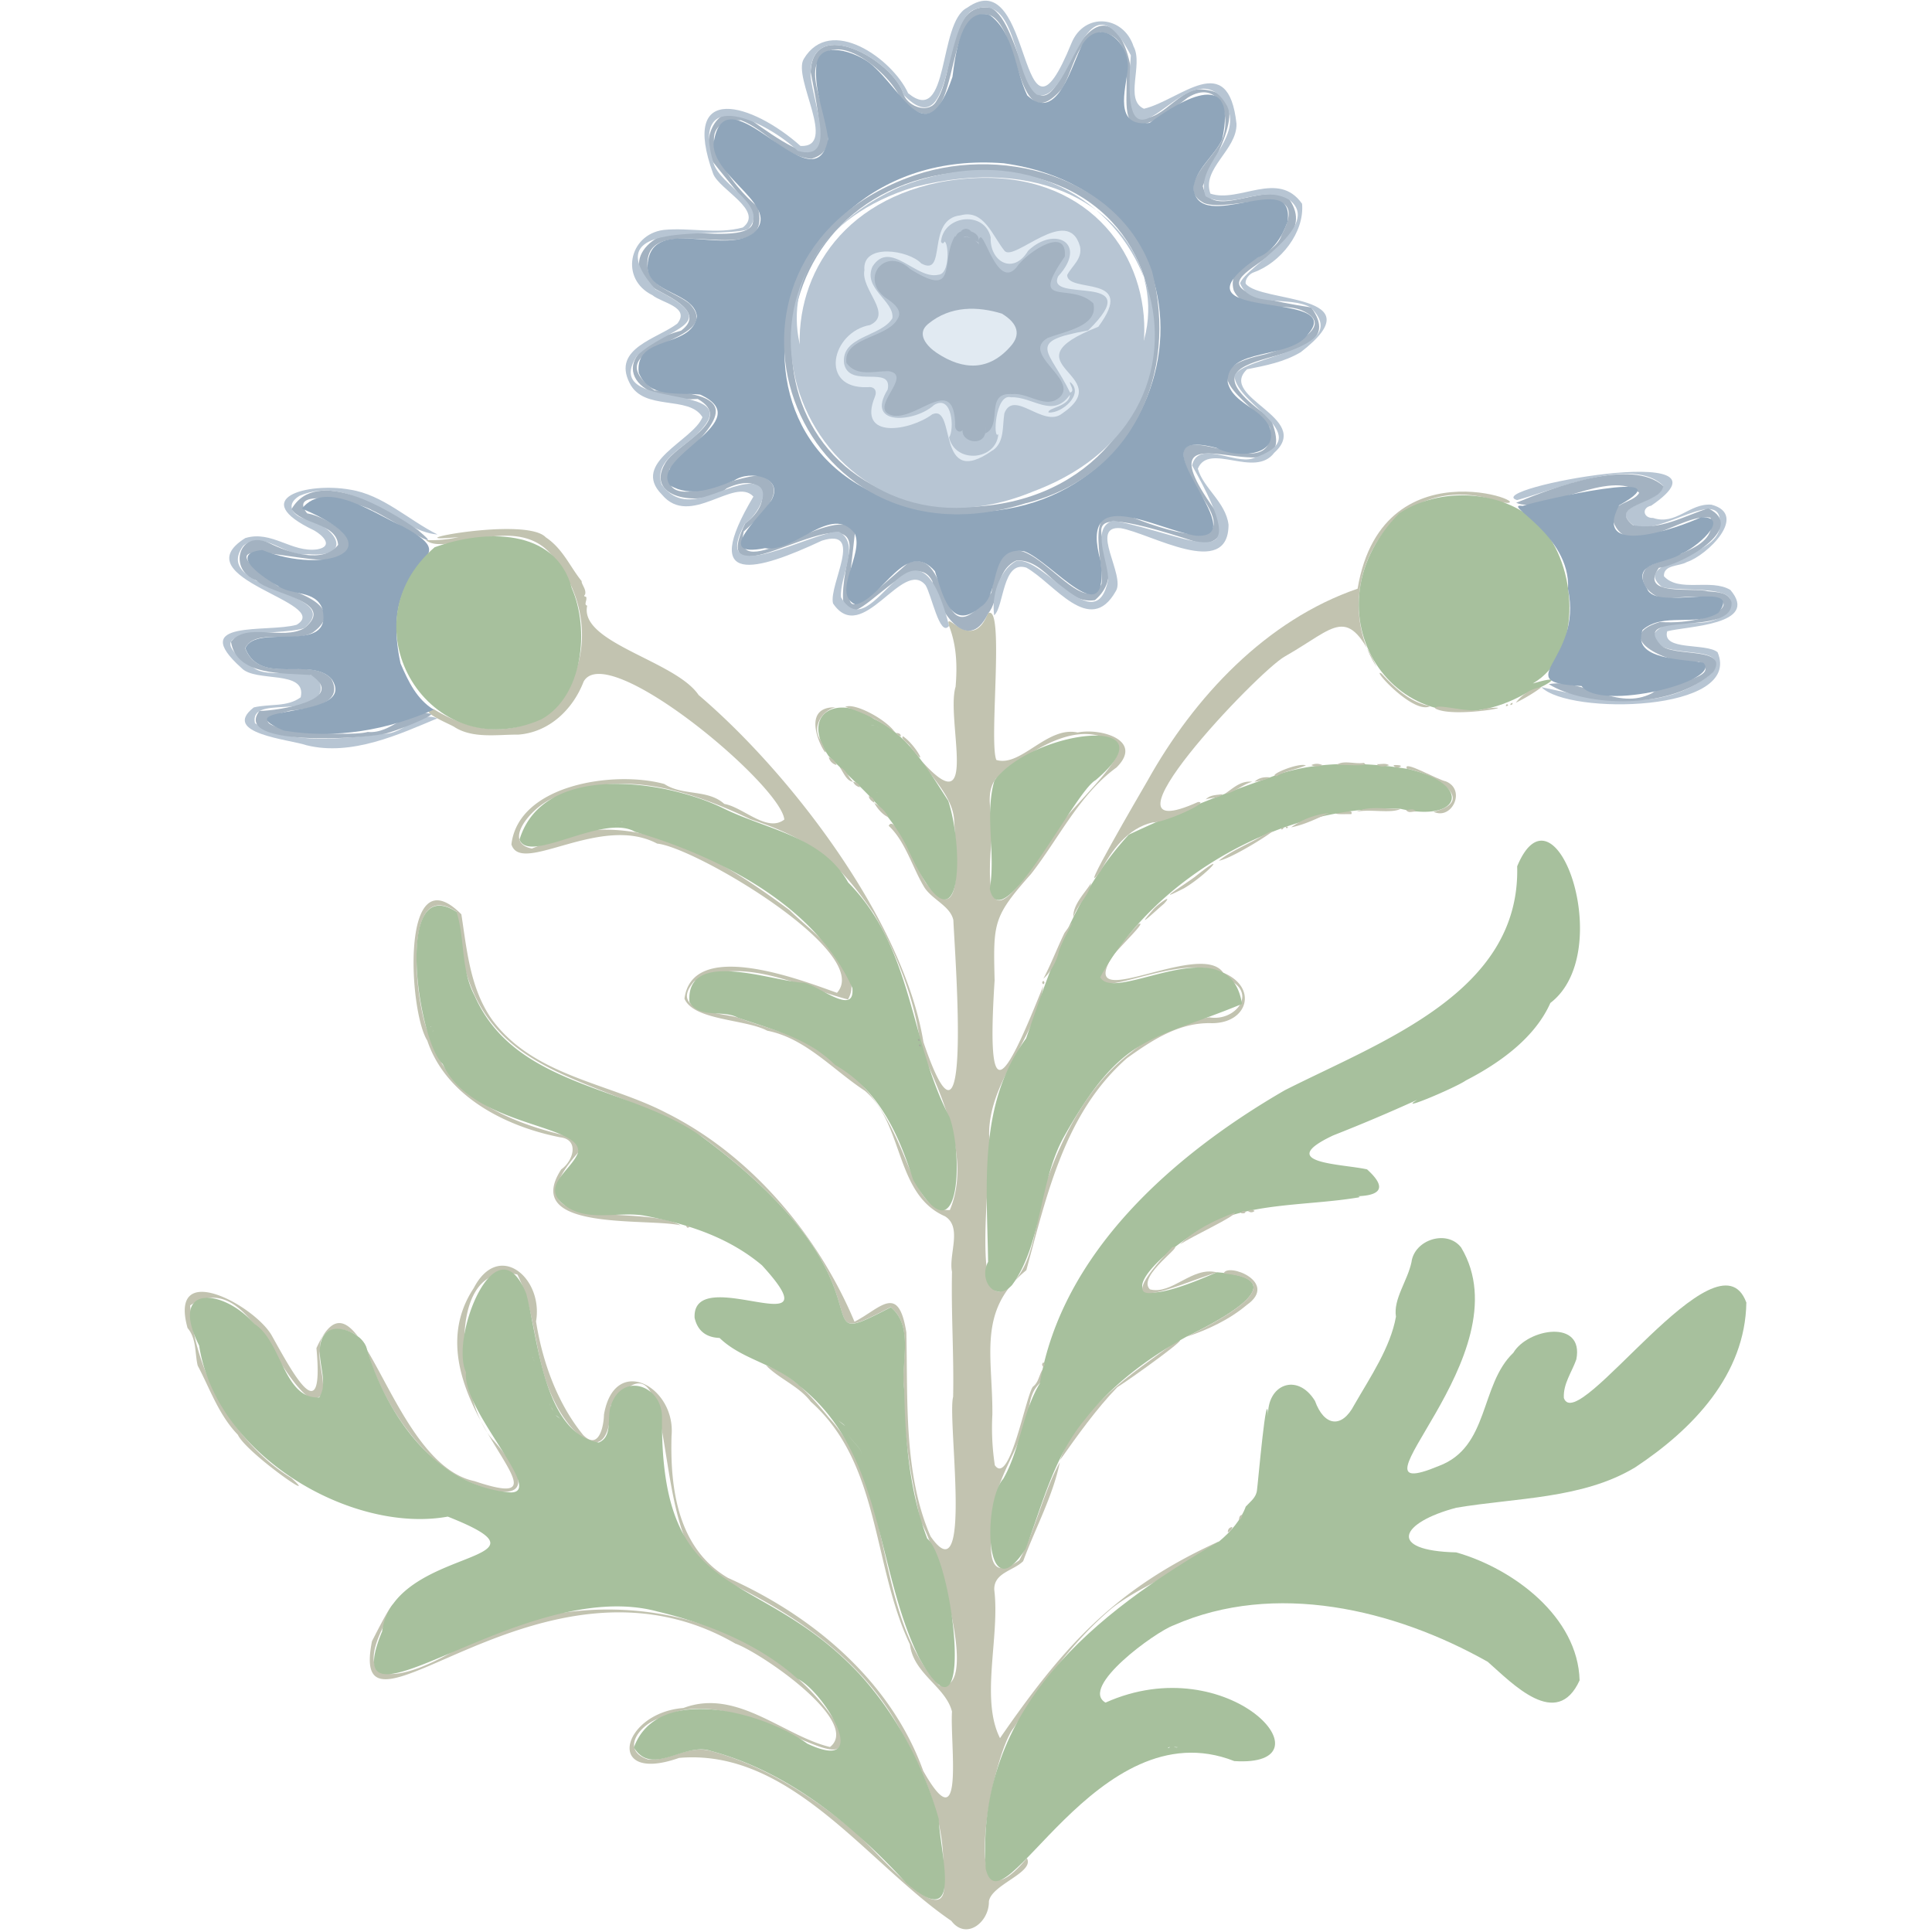 <svg xmlns="http://www.w3.org/2000/svg" fill="none" viewBox="0 0 94 94"><g clip-path="url(#a)"><g clip-path="url(#b)"><path fill="#B7C5D3" d="M47.966 24.303c11.533-2.013 9.602-17.688-2.287-15.429-10.374 2.14-8.218 16.468 2.287 15.429Z"/><path fill="#C2C3B0" d="M49.963 90.406c-3.469 4.169-1.718-5.034-.64-6.341 1.362-2.063 2.823-4.17 4.765-5.81 1.63-1.275 3.759-1.86 5.225-3.261-5.11 2.314-7.632 5.192-10.658 9.574-.968-1.91 0-4.935-.279-7.211-.033-.837.925-.925 1.406-1.4.58-1.582 1.44-3.152 1.784-4.81-.805 1.461-1.182 3.288-1.97 4.76-1.887 1.39-1.307-1.313-1.275-2.407.132-1.302.914-2.522 1.407-3.753.465-.76.147-1.806.875-2.457.18-.17.17-.443.153-.69-.197.23-.202.652-.503.87-.361.51-1.127 4.848-1.85 3.82a12.004 12.004 0 0 1-.12-2.468c.022-2.84-.744-5.06 1.652-7.02 1.012-3.703 1.871-7.66 4.897-10.318 1.204-.86 2.522-1.745 4.109-1.702 1.789.017 2.276-1.756.574-2.456-1.094-1.625-7.118 2.079-5.427-.739.268-.421 1.827-1.866 1.286-1.62-5.417 6.03 2.407.39 4.388 2.693 1.438.656.339 2.057-.925 1.838a7.619 7.619 0 0 0-3.78 1.685c-1.948 1.466-3.201 3.737-4.022 5.98-.717 1.767-.514 4.563-2.21 5.608-1.592.853-.504-6.505-.7-7.545-.023-2.659 2.264-4.656 2.631-7.25-1.937 4.86-2.774 6.09-2.364-.273-.065-2.812-.087-3.086 1.773-5.181 1.357-1.734 2.358-3.879 4.158-5.181 1.33-1.319-.75-1.931-1.893-1.702-1.488-.323-2.763 1.702-3.955 1.335-.373-.919.432-7.73-.416-7.123-.777 2.013-2.172-.361-1.871.634.355.936.393 1.904.306 2.928-.481 1.553 1.187 6.762-1.636 3.632.525.865 1.483 1.73 1.565 2.84.06 1.253.569 5.63-1.373 3.075-.438-.635-1.494-3.447-1.811-2.78.826.766 1.17 2.085 1.756 3.026.405.585 1.242.886 1.39 1.56.087 1.925.946 13.015-1.456 5.935-.963-5.87-6.428-13.048-10.937-16.884-1.127-1.674-5.821-2.538-5.422-4.35-.186-.037.017-.273-.054-.431-.071-.011-.132-.028-.05-.11.082-.235-.191-.514-.164-.65-.574-.707-.908-1.571-1.75-2.135-.985-1.056-7.846.345-4.235-.01a5.983 5.983 0 0 1-1.592.147c.935.82 4.29-1.319 6.045.646 3.814 4.399.05 11.068-5.673 7.577-.815.071.656.668.985.854.908.602 2.144.377 3.13.388 1.498-.11 2.653-1.209 3.183-2.577 1.133-2.073 9.597 5.012 9.766 6.708-.837.651-2.002-.602-2.921-.76-.81-.728-2.02-.378-2.916-.969-2.419-.667-7.096.011-7.441 2.938.47 1.527 4.328-1.505 7.09-.038 1.828.17 10.538 5.301 8.749 7.26-1.745-.624-7.03-2.67-7.419.285.449 1.066 2.965.99 4.027 1.559 1.87.366 3.2 1.91 4.749 2.922 1.915 1.624 1.46 5.038 3.895 6.105.865.526.17 1.86.345 2.703-.044 2.03.098 4.07.055 6.084-.296 1.067.99 9.799-1.1 6.784-1.313-3.014-1.1-6.642-1.176-9.919-.383-2.424-1.259-1.165-2.523-.52-1.712-4.092-4.935-8.053-9.153-10.16-2.817-1.466-6.418-1.772-8.464-4.513-1.078-1.51-1.236-3.365-1.51-5.149-2.965-2.982-2.577 4.695-1.658 6.144.914 2.73 3.836 4.191 6.473 4.706.952.12.613 1.17.044 1.559-1.97 3.042 4.152 2.352 5.81 2.724-1.948-1.116-8.579.57-5-3.528.136-.35-.028-.695-.395-.794-2.795-.612-5.996-1.92-6.844-4.957-.684-1.351-1.357-7.769 1.335-5.98.405 8.371 6.434 7.583 11.998 10.986 10.007 7.463 4.426 10.686 9.126 8.251 1.144.958.47 2.68.651 3.983-.066 2.205.35 4.311.804 6.456.663.99 3.015 8.404.903 7.966-3.25-3.518-2.084-9.443-5.356-13.016-.826-1.017-1.795-2.128-3.064-2.55.63.646 1.614 1.018 2.172 1.762 3.403 3.02 2.987 7.939 4.826 11.813.17 1.433 1.74 2.051 2.046 3.266-.104 1.543.64 6.494-1.4 2.883-1.582-4.366-5.335-7.523-9.499-9.388-2.434-1.428-2.823-4.323-2.746-6.916.219-2.39-2.774-4.016-3.288-1.028-.011.596-.263 1.75-1.013.99-1.247-1.527-1.986-3.562-2.292-5.526.367-2.123-1.822-3.956-3.031-1.62-3.463 5.225 5.745 11.304.027 9.389-4.196-.88-5.575-11.156-7.681-6.467.394 4.196-1.242 1.04-2.194-.651-.881-1.46-5.012-3.693-4.076-.328.443.52.35 1.23.492 1.827.586 1.1 1.018 2.396 1.954 3.365.393.864 4.12 3.468 2.604 2.106-2.862-1.75-4.722-5.28-4.924-8.398 2.735-1.784 4.108 3.348 5.832 4.508 1.21.197.279-1.668.498-2.33-.153-1.538 1.948-1.133 2.248-.088.564 1.931 1.587 3.726 3.02 5.148 1.724 1.839 6.61 3.234 3.163-.667-1.69-1.734-2.484-8.825 1.16-8.076.946 1.893.815 4.235 1.805 6.177.854 1.773 2.698 3.332 2.736.208 3.605-4.683 1.647 7.233 5.269 8.382 3.578 1.669 7.058 3.956 8.918 7.572 1.192 2.14 2.095 4.322 1.991 6.828.542 3.546-3.518-1.46-4.393-2.134-2.052-1.701-4.339-3.15-6.916-3.851-1.1-.312-2.024.52-3.064.41-1.466-.487-.207-1.91.777-2.046 3.535-2.019 9.86 4.07 8.426.317-3.863-5.854-12.425-7.08-18.367-3.71-2.807 1.719-5.767 2.277-3.179-1.969.115-.722-.848 1.22-1.077 1.658-1.22 6.111 8.267-5.335 17.677.115 1.225.432 6.166 3.802 4.607 5.033-2.27-.547-4.541-2.878-7.13-1.898-3.02.235-3.856 3.715-.213 2.429 5.439-.476 9.17 5.154 13.246 7.928.722.957 1.844.065 1.828-.941.109-.826 2.26-1.417 1.843-2.118l.006.006Zm-1.69-49.854c.043-.87-.39-1.904.174-2.659 1.527-1.236 4.093-3.157 5.958-1.592.323.81-2.965 3.518-3.529 4.859-2.051 3.255-3.063 4.01-2.604-.602v-.006Zm-2.064 18.323c-2.483.06-1.531-5.082-6.461-7.796-1.16-.826-2.533-1.067-3.84-1.57-.882-.246-3.398-.296-2.14-1.757 2.342-1.307 5.198.29 7.49.876.86-1.477-1.794-3.288-2.84-4.344-2.73-2.025-5.985-4.126-9.508-3.901-1.034.246-2.058.509-3.031.902-1.664-.333.404-2.478 1.395-2.544 3.053-1.346 6.412-.23 9.235 1.117 2.95.973 4.218 1.986 5.991 4.568 1.176 2.057 2.068 4.339 2.314 6.642 1.029 2.298 2.446 5.318 1.401 7.802l-.006.005Z"/><path fill="#A7C09D" d="M84.962 63.362c-1.384-3.715-8.218 6.549-8.874 4.656-.039-.69.388-1.253.607-1.877.388-1.975-2.364-1.505-3.064-.323-1.641 1.565-1.154 4.59-3.633 5.51-5.022 2.09 4.24-5.367 1.094-10.63-.683-.892-2.276-.39-2.418.71-.191.914-.892 1.795-.755 2.654-.268 1.5-1.247 2.933-2.03 4.295-.607 1.165-1.466 1.034-1.91-.197-.858-1.4-2.357-.804-2.28.76-.06-1.75-.498 3.31-.542 3.584-.038.356-.307.536-.547.799-.225.63-.717 1.215-1.291 1.69-6.052 3.508-11.867 8.098-11.359 15.933.755 3.255 5.395-7.879 12.092-5.242 4.967.323-.241-5.548-6.265-2.845-1.286-.75 2.43-3.447 3.321-3.764 4.908-2.156 10.718-.793 15.276 1.778 1.203 1.056 3.359 3.343 4.47.903-.082-3.086-3.218-5.433-6.002-6.226-3.414-.082-2.709-1.456 0-2.172 2.927-.493 6.138-.422 8.699-1.96 2.807-1.854 5.367-4.513 5.416-8.036h-.005Zm-8.705 2.155ZM56.933 84.951c-.016.082-.066.099-.126.104.17-.137.29-.044.503-.044-.13.044-.24-.065-.377-.06Z"/><path fill="#C2C3B0" d="M57.196 65.288c-2.129 1.548-4.695 3.206-5.625 5.755.837-1.181 1.762-2.484 2.79-3.55.695-.433 3.913-2.752 2.84-2.205h-.005ZM68.455 37.407c1.138.175 3.557 1.52 1.297 2.09.88.42 1.598-1.062.602-1.478-.438-.087-2.145-1.088-1.899-.612ZM65.041 39.53c-.257.125.547.07.706.081.137-.268-.53-.098-.706-.082Z"/><path fill="#B7C5D3" d="M21.272 34.95c-.952-.378-1.625.76-2.566.75-2.003.235-4.552.58-6.303-.515-.29-1.417 2.916-.137 3.206-1.63.017-1.406-2.33-.427-3.217-1.029-3.217-2.123.996-1.532 2.402-1.959 2.156-1.816-4.607-1.778-2.96-4.01 1.007-.815 2.04.585 3.162.405 2.058.186 1.56-1.127.077-1.68-.695-.049-1.308-.656-.509-1.154 2.637-1.133 4.82 1.75 6.724 1.877-1.411-.7-2.659-1.937-4.262-2.183-2.062-.367-5.022.426-1.74 1.986.416.235.963.765.16.919-1.254.18-2.222-.941-3.513-.547-3.13 1.964 4.305 3.14 2.5 4.218-1.417.4-5.345-.28-2.687 2.1.679.729 3.196.061 2.884 1.429-.657.487-1.505.306-2.282.492-1.63 1.27 1.757 1.56 2.56 1.839 2.206.552 4.564-.553 6.347-1.297l.017-.011ZM73.8 24.336c1.91-.53 5.68-2.15 7.124-.7-.11.88-2.746.886-1.477 1.904 1.204.689 4.47-2.096 4.224.076-.082 1.598-4.366 1.652-2.818 2.938.799.301 4.574-.246 2.949 1.384-.914.8-2.758-.115-3.381.99.235 1.308 3.726.269 2.943 1.746-2.423 2.128-5.597 1.351-8.365.76 1.33 1.368 9.81 1.22 8.568-1.701-.564-.465-2.72-.05-2.451-1.018.94-.252 4.53-.3 3.074-2.013-.957-.57-2.5.147-3.233-.668-.022-.574.76-.47 1.116-.689.98-.312 3.026-2.309 1.193-2.79-1.067-.082-1.718 1.023-2.84.645-.47.022-.574-.498-.087-.596 4.716-3.228-8.327-.815-6.533-.274l-.005.006Z"/><path fill="#A3B2C1" d="M49.454 27.274c1.488-.12 2.232 2.177 3.819 1.926 2.495-2.129-3.305-5.526 4.968-2.818.897.246 1.532-.542 1.023-1.357-4.541-6.15 4.497-.027 2.544-4.689-5.646-3.906 4.426-2.018 1.986-5.378-8.316-1.28 1.034-2.139-1.05-5.241-1.182-.98-3.825 1.1-4.224-.662.514-1.363 2.702-4.558-.11-4.71-1.16-.056-2.265 2.188-3.288 1.077.235-3.184-1.302-6.51-3.365-1.915-1.789 3.616-2.024-2.44-3.561-3.13-2.09-.339-1.762 3.212-2.616 4.503-.339.684-1.373.34-1.608-.268-.46-1.652-4.432-3.895-4.53-1.105.902 4.492.612 4.886-3.168 2.14-1.379-.767-2.265 1.203-1.56 2.264 1.675 2.167 3.639 3.759-.722 3.42-1.778-.586-4.185 1.313-2.09 2.74.706.39 2.424 1.139 1.231 2.02-3.704.995-2.702 3.54.816 3.32 1.827 1.046-1.084 2.195-1.593 3.141-1.045 1.79 1.992 2.123 3.004 1.204 1.828-.854 2.33.64.897 1.712-2.15 4.405 5.975-2.068 4.996 1.68-1.275 6.352 2.894-1.236 4.108 1.127.192 1.302 1.708 3.682 2.709 1.581.59-.678.3-2.1 1.39-2.588l-.006.006Zm-1.226 1.57c-2.719 3.6-1.81-2.314-4.037-1.46-3.453 3.03-3.037 2.718-2.6-1.429-.574-1.81-6.078 2.796-5.405-.093.657-.607 2.397-2.122.837-2.708-1.17-.153-4.902 2.019-4.453-.328 2.49-2.336 3.759-3.677-.728-3.83-3.179-2.336 3.633-2.249 1.696-4.23-.69-.552-1.931-.776-2.035-1.772-.219-3.113 6.27.514 5.362-2.943-1.127-.832-3.682-4.186-.82-4.202 1.22.448 2.084 1.778 3.435 1.876 1.92-.536-.202-3.178.24-4.563.794-2.002 3.666.438 4.142 1.73C46.997 7.768 45.646.114 48.157.732 49.69 1.38 49.41 6.9 51.66 4.328c.58-.909.7-2.468 1.876-2.758 3.08.274-1.116 7.375 4.257 3.179 1.472-.92 2.161.826 1.669 2.04-.34.87-2.347 2.331-.87 3.097 1.302.498 5.296-1.34 3.764 1.549-.372 1.22-2.747 1.209-2.33 2.697.585 1.204 2.232.542 3.287.957 1.975.838-1.055 2.014-1.93 2.189-3.388.771-.8 2.063.399 3.513.448 3.594-6.757-2.156-3.234 3.474 1.937 2.9-2.238 1.411-3.627.837-2.27-.766-1.226 2.073-1.324 3.293-1.073 2.375-4.623-5.033-5.362.45h-.006Z"/><path fill="#B7C5D3" d="M46.171 30.425c-1.685-6.527-3.654 1.335-5.252-1.362-.093-.985.99-2.588-.104-3.195-1.176-.055-6.385 2.927-4.569-.389.58-.383 1.489-1.843.285-1.947-1.477.043-3.146 1.674-4.344.038-.394-1.177 1.116-1.79 1.773-2.495 2.658-2.643-4.837-.92-2.971-3.759 1.439-1.406 4.382-1.52.902-3.239-3.042-3.425 2.862-2.462 4.492-2.91 1.105-1.144-1.362-2.14-1.674-3.25-1.138-3.792 2.572-2.03 4.109-.575 2.085.602.569-2.768.618-3.83.104-2.795 4.076-.541 4.53 1.106 2.391 2.45 1.91-3.256 3.349-4.115 2.2-.974 1.98 3.245 3.124 4.098 1.729.619 2.265-6.346 4.58-1.91-.564 7.277 2.85-.875 4.688 2.474.733 1.701-1.609 2.889-1.05 4.388 1.263.705 2.762-.624 4.08.175 1.626 1.253-2.15 3.266-2.4 4.054.48 1.253 2.428.58 3.446 1.187 2.079 2.096-3.381 2.336-3.72 3.327.093 1.433 4.163 2.932.88 4.01-.886.29-2.653-.92-2.943.34 3.173 5.624.066 3.44-3.83 2.68-1.149.35-.208 2.04-.257 2.9-.602 2.927-3.091-1.171-4.47-.936-.864.498-1.204 1.735-1.072 2.648.487-.421.393-2.691 1.564-2.32 1.357.756 3.092 3.382 4.35 1.15.503-.756-1.324-3.212.24-3.07 1.45.246 5.248 2.528 5.248-.17-.137-1.1-1.226-1.772-1.494-2.724.547-1.313 2.768.492 3.72-.777 1.888-1.702-2.779-2.686-1.324-4.06.925-.186 1.795-.35 2.61-.831 3.742-2.894-1.97-2.38-2.68-3.338-.028-.208.158-.465.393-.547 1.297-.46 2.479-1.937 2.353-3.337-1.16-1.658-3.059-.022-4.46-.493-.442-1.22 1.297-2.117 1.27-3.397-.4-3.682-2.72-1.155-4.503-.733-.968-.433-.022-2.145-.503-3.026-.487-1.51-2.391-1.69-3.02-.175-2.615 6.434-1.8-4.043-5.083-1.712-1.428.716-.837 5.82-2.867 4.158-.766-1.675-3.78-3.83-5.077-1.67-.564.92 1.68 4.318-.159 4.236-2.325-2.074-5.903-3.19-4.25 1.356.311.783 2.5 1.795 1.444 2.61-1.259.345-2.577-.01-3.863.12-1.696.23-2.128 2.397-.536 3.174.443.372 1.854.574 1.209 1.384-.958.733-3.184 1.198-2.32 2.889.684 1.395 2.889.574 3.545 1.663-.46 1.144-3.518 2.205-1.975 3.764 1.373 1.652 3.54-.902 4.454.099-2.643 4.431.159 3.627 3.332 2.144 2.09-.656.323 2.145.541 3.053 1.423 2.112 3.382-2.226 4.498-.892.295.46.69 2.54 1.138 1.997l.005-.038Z"/><path fill="#A7C09D" d="M38.845 67.394c4.17 3.217 3.715 8.863 5.86 13.24 2.785 5.056 1.718-4.645.41-5.777-.864-2.276-1.083-4.831-1.121-7.272-.175-1.302.492-3.025-.651-3.982-4.695 2.434.87-.805-9.132-8.251-3.512-2.56-9.12-2.38-11.117-6.9-.684-1.285-.46-2.735-.881-4.086-3.059-1.97-1.899 6.259-.673 7.402 1.439 3.097 6.888 2.9 6.576 4.334-.344.858-1.816 1.608-.694 2.5 1.143.919 2.691.29 4.026.563 2.063.405 4.016 1.045 5.625 2.397 3.742 4.087-3.409-.203-3.278 2.555.154.673.602.957 1.215.98 1.083 1.05 2.686 1.252 3.835 2.291v.006Zm2.331 2.03c-.186-.148-.383-.29-.542-.465.143.197.449.306.547.514v-.055l-.005.006Zm.082.317c.148.416.695.662.678 1.133.017-.465-.53-.712-.678-1.133ZM22.333 46.374c-.049-.05-.115-.06-.093-.159-.027.098.044.11.093.159Zm-1.373 3.578s0-.011.005-.022c.033.077.12.142.088.285.011-.126 0-.214-.093-.263Zm13.694 14.783s-.054-.038-.076-.06c.186.18.443.175.706.153-.225.01-.455.033-.63-.099v.006ZM50.603 67.29c-.86 1.406-.958 3.212-1.79 4.661-.995 1.128-.935 6.555 1.09 3.404.831-2.2 1.378-4.492 2.9-6.314 1.301-1.68 3.118-3.01 4.934-4.01 1.423-.7 5.614-2.818 1.467-3.13-6.046 2.675-3.458-.75-.039-2.495 2.003-.87 4.607-.771 6.812-1.127.711-.093-.941-.164-1.242-.126 1.034.077 3.48.28 1.778-1.258-1.21-.274-4.547-.285-1.647-1.653a84.063 84.063 0 0 0 4.093-1.734c-1.084.657 1.876-.596 2.363-.94 1.647-.849 3.354-2.069 4.11-3.77 3.26-2.49.223-11.074-1.615-6.648.164 6.128-6.57 8.497-11.303 10.893-5.477 3.168-10.85 7.928-11.917 14.242l.006.005ZM49.93 50.515c-2.347 3.174-1.91 7.113-1.855 10.877-.481.914.361 2.003 1.165 1.133 1.5-2.069 1.286-5.023 2.54-7.244 2.844-5.04 4.174-4.585 8.65-6.434-.625-3.89-6.194.032-6.9-1.303 2.697-4.945 8.995-8.441 14.614-8.19 2.96.673 3.528-1.193.377-1.937-2.052-.344-4.629-.432-6.724.405a69.982 69.982 0 0 0-6.872 2.785c-2.604 2.807-3.791 6.434-5 9.914l.005-.006ZM46.215 54.383c-1.975-3.742-1.756-8.206-4.946-11.445-1.275-2.254-3.934-2.555-6.067-3.606-2.835-1.395-8.765-2.27-9.925 1.516.46 1.22 4.081-1.286 5.619-.378 4.087 1.204 8.77 3.568 10.575 7.6.148 1.444-1.756-.214-2.401-.257-1.532-.077-5.707-1.686-5.526.935.476.837 1.63.361 2.358.766 1.685.58 3.42.996 4.727 2.298 2.128 1.215 3.086 3.349 3.797 5.586 2.298 4.027 2.44-1.17 1.783-3.02l.006.005ZM29.779 40.072h-.158.159Zm.471-.082h.164c-.18-.022-.345.082-.525.077.126-.006.246-.028.367-.077h-.006Z"/><path fill="#A3B2C1" d="M20.364 25.808c-1.483-1.04-4.957-3.146-6.177-1.04.443.744 2.177.662 2.265 1.74-.717.946-2.43.377-3.338-.077-1.471-.727-2.068 1.291-.64 1.811.668.684 3.978 1.007 2.325 2.325-1.056.602-2.806-.306-3.561.657.268 1.68 2.571 1.515 3.895 1.62 1.795 1.209-1.603 1.74-2.511 1.745-1.319 1.761 5.055 1.351 6.078 1.116.466-.088 2.512-.908 2.255-.974-1.133-.3-1.899.996-3.064.88-1.007.302-7.364-.163-3.775-1.033.826-.082 2.675-.296 2.002-1.554-1.034-1.11-3.474.345-4.19-1.483.475-.995 2.368-.224 3.298-.771 1.642-1.198-.706-1.98-1.712-2.26-4.054-2.812 1.11-1.056 2.697-1.285 1.959-.673-.235-2.074-1.27-2.25-1.055-1.329 2.627-.513 3.163-.147.755.317 3.89 2.347 2.249.98h.01Z"/><path fill="#A7C09D" d="M44.234 41.439c2.495 5.35 2.741.136 1.904-2.473-1.006-1.543-1.925-3.2-3.616-3.989-1.75-1.236-3.627-.29-2.205 1.811 1.406 1.423 3.042 2.698 3.917 4.65Zm-1.493-6.03s-.033-.027-.05-.043c.017.01.033.027.05.044Zm-.367-.136a.43.43 0 0 1 .29.076c-.12-.098-.295-.07-.449-.076h.16Zm.323 3.304s-.055-.01-.082-.022c.022.011.055.011.082.022ZM18.575 79.414c-2.364 5.805 6.866-2.79 13.415-1.007 2.435.58 4.94 1.582 6.806 3.267 1.335.65 3.71 4.678.482 3.162-2.145-1.554-7.299-2.932-8.437.186.88 1.44 2.468-.279 3.748.17 3.791 1.017 6.888 3.589 9.514 6.434 2.84 2.445 1.62-1.456 1.57-3.13-.706-2.522-2.057-5.077-3.857-7.046-4.99-5.34-9.678-3.201-9.607-12.464.027-1.576-1.937-2.276-2.49-.59-.202.58.11 1.493-.585 1.788-2.68-.46-2.944-5-3.529-7.238-1.46-3.622-3.726 2.134-2.933 3.819-.191 1.876 3.847 5.843 2.183 5.849-3.649-.29-6.034-3.732-7.014-7.01-.202-.76-1.8-1.465-2.183-.442-.355.908.389 2.04-.13 2.828-1.719.099-1.828-2.74-3.141-3.567-1.549-1.762-4.208-1.959-2.698 1.045.826 5.395 7.458 9.164 12.097 8.322 5.909 2.336-2.664 1.39-3.2 5.613l-.011.011Zm2.369 1.187c.076-.016.153-.032.213-.087a.455.455 0 0 1-.213.087Zm6.012-11.779a.755.755 0 0 1 .416.405c-.055-.225-.317-.301-.421-.46v.05l.005.005Zm-.164-.377c.066.065.11.147.137.235-.044-.143-.17-.247-.197-.394.017.055.038.11.055.164l.005-.005Zm-.864-2.326c.044.033.06.077.066.12-.011-.082-.088-.13-.066-.224v.11-.006ZM48.157 43.244c.564 2.566 4.131-4.738 5.149-5.285 3.862-3.272-3.048-2.49-4.924.022-.482 1.641.07 3.529-.225 5.263Z"/><path fill="#A2A89B" d="M44.798 50.92c.005-.044 0-.093-.05-.115-.076.083-.016.099.05.115ZM44.743 50.652c.006-.044 0-.087-.049-.115-.077.082-.016.099.05.115Z"/><path fill="#C2C3B0" d="M59.959 74.293c-.16.022-.225.12-.22.268.105-.065.203-.131.22-.268ZM60.446 73.697c-.154.033-.154.153-.165.268.11-.055.148-.159.165-.268ZM33.385 59.636c.027.104.082.131.164.05-.038-.067-.104-.056-.164-.05ZM50.761 66.283c-.076.072-.076.143 0 .214.083-.071.083-.142 0-.214ZM57.032 60.686c-3.442 3.633.054 1.893 2.172 1.22-1.21-.306-2.178 1.106-3.256.827-.673-.657 1.855-2.287 1.084-2.047ZM59.537 61.961c3.672.356-.656 2.522-1.8 3.075 1.023-.334 2.085-.837 2.916-1.538 1.604-1.121-.962-2.09-1.116-1.537ZM60.084 58.996c-.935.35-1.958.837-2.675 1.548.64-.416 2.697-1.362 2.675-1.548ZM60.72 58.925c.108.076.218.082.322-.006-.11-.076-.219-.082-.323.006ZM60.385 59.029c.088 0 .197.043.225-.099-.088 0-.197-.038-.225.099ZM53.53 42.423c.542-1.039 1.34-2.133 2.55-2.407.547.022 2.866-1.017 2.21-.996-5.46 2.468 2.905-6.352 4.23-7.085 2.505-1.422 3.025-2.588 4.464.531-2.588-4.087.897-9.908 5.963-8.043 2.643.476-5.646-3.217-6.894 4.219-4.437 1.526-7.944 5.252-10.225 9.35-.356.613-3.524 6.04-2.315 4.431h.017Z"/><path fill="#A7C09D" d="M74.222 33.74c.728-.229 2.238-1.039.356-.486 2.369-1.362 2.188-5.45.563-7.435-1.494-1.877-4.826-2.31-7.069-.838-4.896 4.98.203 12.136 6.15 8.76Z"/><path fill="#C2C3B0" d="M72.225 34.48c-.585.295-2.413-.318-2.396-.011.886.503 4.53-.214 2.396.01ZM67.224 32.778c-.58-.361 1.543 2.013 2.364 1.581-.98-.186-1.707-.875-2.364-1.581ZM62.12 37.762c.437-.268 1.012-.334 1.417-.525-.389-.142-1.948.52-1.417.525ZM74.999 33.434c-.52.066-.93.35-1.248.755.4-.186.969-.53 1.248-.755ZM60.932 38.036c-.569-.066-.935.317-1.35.596.486-.066.869-.47 1.35-.596ZM66.349 37.117c-.4.076-1.018-.154-1.308.104.28-.033 1.707.098 1.308-.104ZM59.477 38.638c-.284.054-.596.021-.815.262.257-.115.651-.038.815-.262ZM61.797 37.822c-.28-.027-.542.011-.76.214.262-.05.525-.077.76-.214ZM67.59 37.231c-.19-.12-.398-.038-.601-.054.186.191.394.104.602.054ZM64.341 37.226a.609.609 0 0 0-.542 0c.18.077.361.082.542 0ZM68.078 37.33c.257-.104-.18-.12-.28-.099.083.132.176.132.28.099ZM73.264 34.354c.05 0 .088 0 .115-.055-.082-.077-.098-.011-.115.055ZM73.483 34.299c.072.005.11-.027.115-.099-.07 0-.11.033-.115.099ZM61.414 40.667c-.678.41-1.5.722-2.112 1.21.76-.116 3.808-2.134 2.112-1.21ZM58.12 42.675c-.645.476-2.035 1.319-.509.542 1.073-.63 2.315-1.986.51-.542ZM62.82 40.252c.635-.115 1.297-.45 1.85-.695a3.84 3.84 0 0 0-1.85.694ZM56.074 44.295c-.908 1.034.099.065.558-.323.525-.575-.383.076-.558.323ZM62.623 40.213c-.033-.01-.05.017-.066.038.044.099.16-.005.066-.038ZM62.333 40.355c.071.006.11-.027.115-.098-.071 0-.104.033-.115.098ZM68.144 39.354c-.668.017-1.565-.158-2.129.137.64-.137 1.69.104 2.129-.137ZM68.4 39.392c.132.208.329.066.493.099-.131-.203-.328-.06-.492-.099ZM51.484 46.44c.093-.63 1.274-2.392.306-1.046-.355.734-.645 1.5-1.023 2.222.323-.28.575-.744.717-1.177ZM53.087 42.96c-.29.481-.898 1.045-.865 1.68.186-.624.75-1.03.865-1.68ZM50.767 47.725c-.077.05-.077.104-.006.164.072-.049.072-.104.006-.164Z"/><path fill="#A3B2C1" d="M73.757 24.456c1.242.608 4.64-1.701 5.996-.481-.257.52-1.564.492-1.275 1.367.75 2.074 3.398-.437 4.744-.153.41 1.543-2.134 1.844-3.086 2.408-.673.71.405 1.723 1.204 1.504 4.322-.465 2.38 1.373-.575 1.16-2.538.76.651 2.189 1.904 1.942 1.28.772-1.805 1.073-2.276 1.516-1.718.903-3.332-.739-5.038-.432 1.778 1.105 5.936 1.302 8.015-.597.766-1.258-1.975-.69-2.577-1.313-1.516-1.707 3.583-.345 3.452-2.079-.126-.503-.744-.487-1.16-.53-.716-.203-3.354.267-2.374-1.139 1.083-.136 4.36-1.942 2.402-2.894-1.177.367-2.331 1.084-3.66.82-1.264-1.022 1.367-1.017 1.477-1.903-1.538-1.384-5.302.044-7.173.815v-.01Z"/><path fill="#8FA5BA" d="M49.842 26.825c1.34.493 4.159 4.153 3.704.47-1.056-3.807 2.67-1.553 4.635-1.23 3.041.18-3.404-5.417 1.006-4.273.876.492 3.075.481 2.588-.996-.438-.98-1.778-1.143-2.04-2.188-.105-1.757 3.069-1.073 3.922-2.37 1.926-2.22-7.14-.46-2.467-3.704.755-.306 1.181-1 1.45-1.734.42-2.68-4.306.668-4.574-1.641.103-.941 1.017-1.565 1.395-2.37.771-3.5-1.866-2.035-3.53-.809-1.772.23-1.16-1.62-1.06-2.62.109-1.243-1.292-2.594-2.2-1.215-.52.963-1.21 3.879-2.692 2.495-.607-1.27-.629-3.026-1.822-3.907-1.428-.432-1.68 2.008-1.816 3.01-1.28 3.742-2.391.672-4-.657-.678-.536-2.467-1.193-2.62.082-.126 1.253.416 2.38.569 3.589-.646 3.463-5.061-3.638-5.575.252.01 1.674 3.353 3.053 1.947 4.327-1.439 1.122-5.093-.946-5.159 1.658.05 1.302 2.265 1.21 2.407 2.407-.279 1.587-3.036.865-2.834 2.73.514 1.264 1.882.953 2.987 1.067 2.873 1.308-2.489 3.004-1.466 4.416 1.007.607 2.128.153 3.124-.236.755-.525 2.451-.17 1.806.969-.553.81-2.84 2.812-.312 2.325 1.477.246 3.239-2.183 4.371-.717.47 1.007-1.154 2.927.039 3.458 1.33-.3 2.445-3.228 3.862-1.625.372 1.11.766 3.02 2.243 1.724.963-.57.334-2.993 2.107-2.687h.005Zm-2.812-1.91c-13.382-.207-10.658-17.95 1.817-16.97 11.522 1.635 9.202 17.091-1.817 16.97ZM19.625 25.622c-1.346-.58-3.748-2.348-4.935-.876 4.689 1.97 1.133 3.261-1.931 2.014-1.724.18.125 1.395.766 1.75.684.482 1.832.18 2.166 1.127.514 2.282-3.244.635-3.753 1.91.722 1.833 3.157.377 4.191 1.482 1.39 2.052-5.428 1.199-2.32 2.517 2.572.432 5.077-.044 7.293-1.017-.82-.51-1.225-1.346-1.614-2.249-1.198-5.52 3.54-4.798.137-6.653v-.005Z"/><path fill="#C2C3B0" d="M40.645 34.414c-2.276-.044.296 3.583-.727 1.592-.433-.64.082-1.434.727-1.592ZM41.127 34.392c.88.284 1.745.69 2.434 1.264-.399-.63-1.975-1.483-2.434-1.264ZM44.278 36.312c.963 1.27.34-.016-.339-.487-.159.088.268.356.34.487ZM42.538 39.064c.148.285.416.586.7.706a1.774 1.774 0 0 0-.7-.706ZM40.859 37.33c.175.24.328.678.65.706-.24-.208-.339-.613-.65-.706Z"/><path fill="#C2C3B0" d="M40.322 36.843a.51.51 0 0 0 .378.377.59.59 0 0 0-.378-.377ZM41.51 38.036c.06.147.175.23.328.268-.033-.18-.17-.236-.328-.268ZM42.27 38.736c.022.164.148.24.268.323 0-.18-.104-.28-.268-.323ZM43.835 35.82c-.016-.132-.115-.148-.219-.159.022.12.12.142.219.159Z"/><path fill="#A7C09D" d="M21.157 26.617c-4.465 3.836-.24 10.768 5.181 8.382 2.03-1.121 2.358-4.388 1.483-6.38-.799-2.976-4.3-2.85-6.664-1.996v-.006Z"/><path fill="#8FA5BA" d="M76.952 33.38c.914 1.264 6.872-.247 5.92-1.133-.908-.191-3.518-.115-2.95-1.603 1.024-.875 2.567-.126 3.683-.826 1.286-1.652-3.064-.044-3.463-1.17-.892-1.341 1.007-1.204 1.669-1.719.623-.202 2.489-1.772.962-1.767-1.116.525-5.334 2.008-3.999-.575 3.425-1.914-3.956-.224-4.694.028-1.116-.148 2.363 1.379 2.21 4.043.75 3.507-2.982 4.536.673 4.722h-.01Z"/><path fill="#A3B2C1" d="M49.946 24.478c5.149-1.324 7.397-6.27 6.106-11.276-1.625-4.722-7.534-6.226-11.905-4.547-10.97 4.142-5.624 19.445 5.8 15.818v.005Zm-3.063.192c-11.353-.225-10.921-15.462-.044-16.305 12.6-.864 11.97 16.162.044 16.305Z"/><path fill="#B7C5D3" d="M50.236 23.925C61.53 19.73 55.27 4.607 43.802 9.088c-10.466 4.623-4.01 19.138 6.434 14.838Zm-2.172-1.821c-10.083.744-12.988-10.128-3.578-13.005 12.49-3.185 16.151 10.789 3.578 13.005Z"/><path fill="#E1EAF2" d="M48.305 21.912c.58-.41.46-1.187.563-1.805.466-1.188 1.888.727 2.807.016 2.802-1.915-2.894-2.39 1.762-4.224 1.931-2.598-1.494-1.597-1.516-2.516.247-.471.755-.788.624-1.401-.59-2.057-3.212.788-3.671.219-.585-.717-.996-2.036-2.14-1.724-1.7.18-.634 3.026-1.909 2.342-.602-.651-2.889-1.012-2.768.328-.186.941 1.411 2.123.279 2.665-1.893.339-2.5 3.124-.126 3.025.328-.043.481.164.356.47-.87 2.113 1.734 1.648 2.795.849 1.193-.514.148 3.731 2.939 1.75l.005.006Zm-2.128-.63c.262-.36.17-2.116-.728-1.58-.908.842-3.376 1.061-2.26-.75.252-1.22-1.843-.027-2.117-1.242-.191-1.368 1.811-1.318 2.347-2.227.104-.848-1.45-1.439-.968-2.516.864-1.34 2.123.662 3.206.4.59-.028.487-1.637.29-1.61-.038.16-.208.05-.153-.076.186-1.22 2.106-1.428 2.407-.137-.055 1.182 1.1 1.86 1.822.657 1.297-1.242 2.927-.361 1.466 1.236-.678 1.368 4.443-.273 1.45 2.643-3.097.547-1.877.94-.875 3.02.273-.066-.06-.443 0-.514.722.569-.41 1.553-1.05 1.482-.061-.23 1.011-.279 1.044-.859-.837 1.182-1.816.072-2.872.12-.766-.207-.886 2.118-.613 1.795-.098 1.28-2.09 1.456-2.396.159Z"/><path fill="#A3B2C1" d="M51.008 16.435c.755-.311 2.456-.552 2.188-1.674-1.121-1.083-3.162.29-1.39-2.276.132-1.57-1.92-.136-2.341.514-1.023 1.237-1.702-2.401-1.855-1.209.066-.29-.148-.476-.405-.541h.039c-.148-.153-.34-.153-.487 0h.038c-.153.043-.274.142-.301.3 0-.027-.01-.054-.016-.081-.76 1.203.197 3.124-2.205 1.614-1.204-1.117-2.451.454-1.193 1.4.334.22.875.602.59 1.034-.497.936-2.67.892-2.483 2.145.503.684 1.346.383 2.063.4 1.242.218-1.16 1.892.235 2.166 1.236.137 2.943-2.019 2.987.443-.033.246.208.438.361.257-.054.619 1.122.816 1.116 0l.017-.153c-.006.104-.017.213-.022.312.864-.405-.055-2.013 1.302-1.91.788-.087 1.636.75 2.303.16.958-.882-1.975-2.14-.53-2.917l-.011.016ZM47.61 11.79c.006.039.017.072.022.104a1.295 1.295 0 0 0-.148-.153c-.049-.038-.093-.06-.137-.087.088.049.176.104.258.13l.005.006Zm-.355-.186c-.16-.076-.285-.087-.389-.054.055-.033.11-.055.148-.028.065-.01.147.033.235.082h.005Z"/><path fill="#A3B2C1" d="M50.089 17.776c-1.417.432-.143 1.45.727 1.39 1.171.032-.18-1.505-.727-1.39Z"/><path fill="#E1EAF2" d="M48.748 15.26c.81.492.897 1.033.449 1.558-1.067 1.248-2.331 1.204-3.606.361-.481-.317-1.028-.924-.443-1.411 1.105-.92 2.451-.859 3.6-.509Z"/></g></g><defs><clipPath id="a"><path fill="#fff" d="M0 0h93.88v93.88H0z"/></clipPath><clipPath id="b"><path fill="#fff" d="M9 0h75.962v93.88H9z"/></clipPath></defs></svg>
